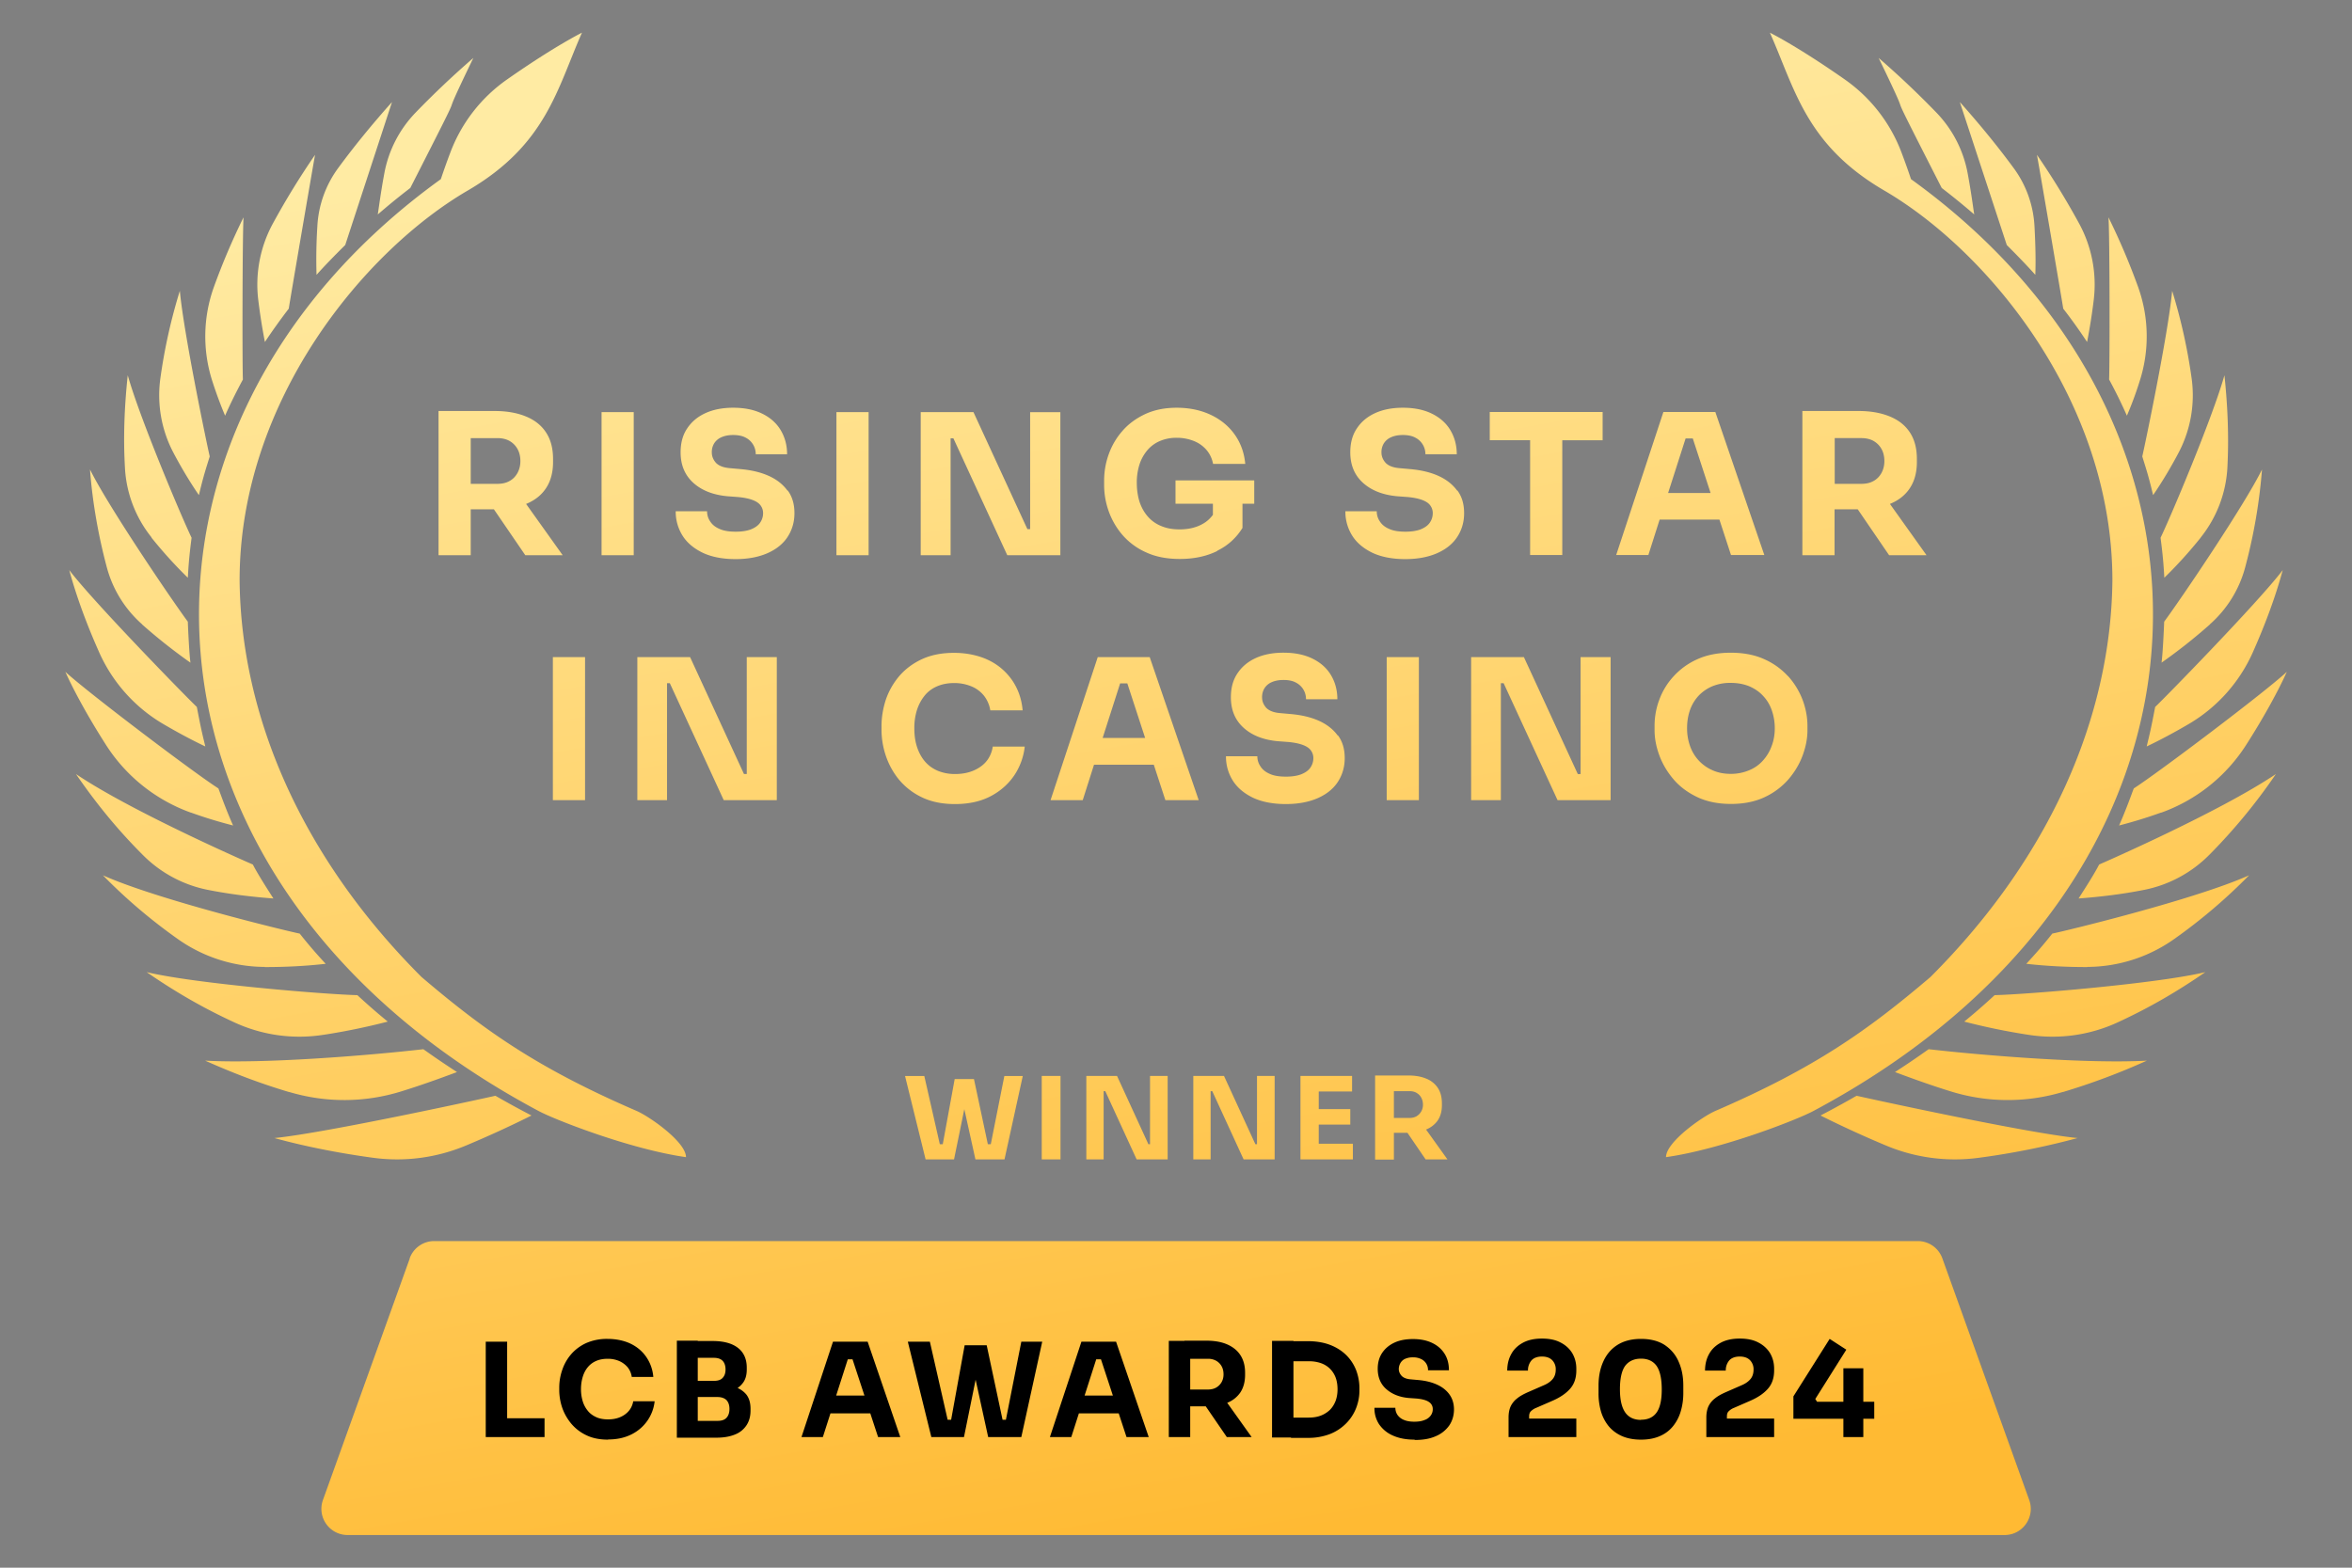 <svg width="120" height="80" viewBox="0 0 120 80" fill="none" xmlns="http://www.w3.org/2000/svg"><rect x="0" y="0" width="120" height="80" fill="#808080" stroke="none"/><path fill-rule="evenodd" clip-rule="evenodd" d="M20.908 64.216 16.475 76.55a1.336 1.336 0 0 0 1.258 1.783h84.542c.925 0 1.567-.916 1.258-1.783L99.1 64.216a1.33 1.33 0 0 0-1.258-.883H22.158a1.33 1.33 0 0 0-1.258.883h.008Zm6.567-7.524c.833.45 4.692 1.958 7.525 2.358 0-.767-1.833-2.058-2.517-2.358-5.091-2.2-7.783-4.117-10.975-6.834-6.133-6.125-9.216-13.325-9.283-20.241 0-9.142 6.342-16.809 11.65-19.9 3.992-2.334 4.542-5.167 5.817-8.05-.892.458-2.284 1.308-3.85 2.408a7.98 7.98 0 0 0-2.875 3.733c-.167.442-.325.883-.475 1.334-17.634 12.716-16.709 35.983 4.983 47.55ZM14 58.075c1.6.441 3.375.783 5.042 1.008 1.616.217 3.241 0 4.75-.633a54.48 54.48 0 0 0 3.325-1.525 49.304 49.304 0 0 1-1.842-1.008c-.158.041-8.625 1.9-11.275 2.158Zm.758-2.35c1.875.558 3.85.55 5.725-.034.892-.275 1.809-.6 2.834-.983a45.674 45.674 0 0 1-1.717-1.166c-2.925.333-8.175.75-11.133.583 1.4.625 2.783 1.158 4.3 1.608l-.009-.008Zm1.742-2.917a32.885 32.885 0 0 0 3.283-.675c-.241-.2-.766-.625-1.55-1.35-1.708-.041-8.325-.592-10.75-1.175 1.375.95 2.8 1.792 4.442 2.55a7.908 7.908 0 0 0 4.567.65h.008Zm-2.992-3.458c1.042 0 2.084-.05 3.109-.167a24.192 24.192 0 0 1-1.325-1.541c-.634-.126-7.275-1.734-10.042-2.976 1.2 1.226 2.475 2.3 3.817 3.25a7.72 7.72 0 0 0 4.441 1.426v.008Zm-2.875-3.934c1.1.217 2.209.35 3.317.434-.283-.442-.775-1.2-1.05-1.733-.158-.067-6.158-2.684-9.025-4.617 1.1 1.6 2.192 2.908 3.408 4.125a6.443 6.443 0 0 0 3.35 1.791Zm-.891-3.95c.691.25 1.4.467 2.15.659-.392-.883-.667-1.684-.75-1.892-1.242-.791-6.7-4.925-7.809-5.95.425.95 1.175 2.325 2.067 3.717a8.577 8.577 0 0 0 4.333 3.467h.009Zm-1.45-4.541c.75.442 1.466.825 2.183 1.167-.167-.692-.217-.884-.433-2.017-.317-.284-5.259-5.334-6.509-6.984.375 1.384.909 2.809 1.517 4.175a8.04 8.04 0 0 0 3.242 3.659Zm-1.05-5.067a28.043 28.043 0 0 0 2.475 1.958c-.059-.425-.117-1.625-.134-2.091-.891-1.209-4.1-5.95-4.991-7.767.125 1.7.441 3.434.858 4.992a5.905 5.905 0 0 0 1.8 2.908h-.008Zm.483-4.425c.583.725 1.2 1.409 1.858 2.05.025-.425.05-.966.192-2.041-.467-.959-2.633-6.067-3.258-8.292-.167 1.558-.234 3.15-.142 4.725a6.192 6.192 0 0 0 1.358 3.55l-.008.008Zm2.425-2.175c.233-.983.35-1.316.55-1.966-.125-.526-1.325-6.267-1.525-8.45a28.219 28.219 0 0 0-.992 4.458 6.29 6.29 0 0 0 .659 3.791c.408.775.85 1.509 1.3 2.167h.008Zm1.333-4.041c.175-.409.484-1.059.909-1.85-.034-.85-.025-7.35.033-8.276a34.71 34.71 0 0 0-1.508 3.542 7.452 7.452 0 0 0-.084 4.817c.209.65.434 1.25.65 1.758v.009Zm2.034-3.767c.375-.567.808-1.167 1.216-1.7.05-.358 1.325-7.8 1.342-7.85a39.654 39.654 0 0 0-2.158 3.516 6.515 6.515 0 0 0-.742 3.875c.092.759.208 1.484.342 2.167v-.008Zm4.1-4.958L20 5.208c-1.067 1.192-2 2.35-2.733 3.35a5.503 5.503 0 0 0-1.075 2.983 26.66 26.66 0 0 0-.042 2.484c.167-.184.517-.584 1.467-1.525v-.008Zm1.658-1.55c.558-.476.925-.784 1.658-1.35 3.509-6.876.984-2.017 3.217-6.634a45.442 45.442 0 0 0-2.942 2.784 6.036 6.036 0 0 0-1.6 3.108c-.175.933-.266 1.658-.333 2.091Zm73.25 45.75c-.833.45-4.692 1.958-7.525 2.358 0-.767 1.833-2.058 2.517-2.358 5.091-2.2 7.783-4.117 10.975-6.834 6.133-6.125 9.216-13.325 9.283-20.241 0-9.142-6.342-16.809-11.65-19.9-3.992-2.334-4.542-5.167-5.825-8.05.892.458 2.283 1.308 3.85 2.408a7.979 7.979 0 0 1 2.875 3.733c.167.442.325.883.475 1.334 17.642 12.716 16.717 35.983-4.975 47.55ZM106 58.075a39.1 39.1 0 0 1-5.042 1.008 9.093 9.093 0 0 1-4.75-.633 54.425 54.425 0 0 1-3.325-1.525 49.303 49.303 0 0 0 1.842-1.008c.158.041 8.625 1.9 11.275 2.158Zm-.758-2.35a9.785 9.785 0 0 1-5.725-.034c-.892-.275-1.809-.6-2.834-.983.542-.35 1.109-.733 1.717-1.166 2.925.333 8.175.75 11.133.583a34.325 34.325 0 0 1-4.3 1.608l.009-.008Zm-1.742-2.917a32.837 32.837 0 0 1-3.283-.675c.241-.2.766-.625 1.55-1.35 1.708-.041 8.325-.592 10.75-1.175-1.375.95-2.8 1.792-4.442 2.55a7.925 7.925 0 0 1-4.575.65Zm2.992-3.458c-1.042 0-2.075-.05-3.109-.167.484-.525.867-.958 1.325-1.541.634-.126 7.275-1.734 10.042-2.976a27.844 27.844 0 0 1-3.817 3.25 7.717 7.717 0 0 1-4.441 1.426v.008Zm2.875-3.934c-1.1.217-2.209.35-3.317.434.283-.442.775-1.2 1.05-1.733.158-.067 6.15-2.684 9.017-4.617a29.144 29.144 0 0 1-3.4 4.125 6.445 6.445 0 0 1-3.35 1.791Zm.891-3.95c-.691.25-1.4.467-2.141.659.391-.883.666-1.684.75-1.892 1.233-.791 6.7-4.916 7.808-5.95-.425.95-1.175 2.325-2.067 3.717a8.576 8.576 0 0 1-4.333 3.467h-.017Zm1.45-4.541c-.75.442-1.466.825-2.183 1.167.167-.692.217-.884.433-2.017.317-.284 5.259-5.334 6.509-6.984-.375 1.384-.909 2.809-1.517 4.175a8.035 8.035 0 0 1-3.242 3.659Zm1.05-5.067a27.898 27.898 0 0 1-2.475 1.958c.059-.425.117-1.625.134-2.091.891-1.209 4.1-5.95 4.991-7.767a27.479 27.479 0 0 1-.858 4.992 5.903 5.903 0 0 1-1.8 2.908h.008Zm-.475-4.425c-.583.725-1.2 1.409-1.858 2.05-.025-.425-.05-.966-.192-2.041.467-.959 2.634-6.067 3.259-8.292.166 1.558.233 3.15.15 4.725a6.247 6.247 0 0 1-1.359 3.55v.008Zm-2.433-2.175c-.233-.983-.35-1.316-.55-1.966.125-.526 1.325-6.267 1.525-8.45a28.22 28.22 0 0 1 .992 4.458 6.287 6.287 0 0 1-.659 3.791c-.408.775-.85 1.509-1.3 2.167h-.008Zm-1.333-4.041a24.921 24.921 0 0 0-.909-1.85c.034-.85.034-7.35-.033-8.276a34.55 34.55 0 0 1 1.508 3.542 7.45 7.45 0 0 1 .084 4.817 18.24 18.24 0 0 1-.65 1.758v.009Zm-2.034-3.767a27.241 27.241 0 0 0-1.216-1.7c-.05-.358-1.325-7.8-1.342-7.85a39.72 39.72 0 0 1 2.158 3.516c.642 1.184.9 2.534.742 3.875a30.162 30.162 0 0 1-.342 2.167v-.008Zm-4.1-4.958-2.391-7.284c1.066 1.192 2 2.35 2.733 3.35a5.498 5.498 0 0 1 1.075 2.983c.058 1.059.067 1.875.042 2.484-.167-.184-.517-.584-1.459-1.525v-.008Zm-1.658-1.55a38.359 38.359 0 0 0-1.658-1.35c-3.509-6.876-.984-2.017-3.217-6.634a45.446 45.446 0 0 1 2.942 2.784 6.04 6.04 0 0 1 1.6 3.108c.175.933.266 1.658.333 2.091ZM52.183 54.907l-.933 4.258h-1.483L49.2 56.6l-.525 2.566h-1.45l-1.05-4.258h.983l.792 3.483h.15l.608-3.325h.984l.708 3.325h.15l.692-3.483H52.183Zm.967 4.258v-4.258h.958v4.258h-.958Zm6.425-4.258v4.258h-1.583l-1.6-3.483h-.084v3.483h-.883v-4.258h1.567l1.6 3.483h.083v-3.483h.9Zm5.458 0v4.258H63.45l-1.6-3.483h-.083v3.483h-.884v-4.258h1.567l1.6 3.483h.083v-3.483h.9Zm3.992 3.467v.791H66.35v-4.258h2.633v.792h-1.7v.9h1.609v.791h-1.609v.976h1.742v.008Zm3.717.791h1.108l-1.092-1.524c.25-.1.45-.259.592-.459.142-.208.217-.466.217-.783v-.092c0-.316-.067-.575-.209-.791a1.27 1.27 0 0 0-.6-.476c-.258-.108-.566-.158-.925-.158h-1.675v4.292h.959v-1.367h.691l.934 1.367v-.008Zm-1.625-3.483h.791c.142 0 .259.025.359.084.1.058.183.133.241.241.059.1.092.225.092.367a.672.672 0 0 1-.333.592.712.712 0 0 1-.359.083h-.791v-1.367Zm-44.309-27.35h1.9l-1.866-2.616c.433-.175.775-.442 1.008-.792.242-.358.367-.809.367-1.342v-.158c0-.542-.117-.992-.359-1.358-.241-.367-.583-.634-1.033-.817-.45-.183-.975-.275-1.583-.275h-2.867v7.358h1.642v-2.341H25.2l1.6 2.341h.008Zm-2.791-5.975h1.358c.242 0 .45.05.617.142.175.1.308.233.408.408.1.175.15.383.15.625 0 .225-.05.425-.15.608-.1.176-.233.317-.408.409-.175.1-.384.142-.617.142h-1.358V22.35v.008Zm6.675-1.325h1.641v7.3h-1.641v-7.3Zm9.5 4c.233.317.341.7.341 1.159 0 .458-.125.875-.366 1.233-.242.358-.592.625-1.034.816-.45.192-.983.292-1.6.292-.658 0-1.216-.108-1.666-.317-.45-.216-.8-.5-1.034-.866a2.291 2.291 0 0 1-.358-1.259h1.6c0 .184.05.359.158.517.1.159.259.292.475.383.217.1.492.142.834.142.308 0 .566-.041.766-.116.209-.084.367-.192.467-.334a.844.844 0 0 0 .158-.491.65.65 0 0 0-.3-.559c-.2-.133-.525-.225-.966-.267l-.55-.041c-.725-.067-1.309-.292-1.742-.683-.433-.392-.65-.909-.65-1.559 0-.475.108-.883.333-1.216.225-.342.534-.6.934-.784.4-.183.875-.275 1.416-.275.575 0 1.067.1 1.475.3.409.2.725.475.942.834.217.358.333.774.333 1.241h-1.6a.94.94 0 0 0-.517-.85c-.166-.091-.383-.133-.633-.133-.241 0-.441.041-.608.117a.81.81 0 0 0-.367.316.853.853 0 0 0-.116.459c0 .2.075.375.216.533.15.15.384.241.717.267l.558.05c.534.05 1 .158 1.409.341.408.183.725.433.958.75h.017Zm2.483-4h1.642v7.3h-1.642v-7.3Zm5.817 7.3h-1.517v-7.3h2.692L52.417 27h.141v-5.967H54.1v7.3h-2.708l-2.75-5.966H48.5v5.966h-.008Zm13.616-.216c-.55.274-1.191.408-1.916.408-.65 0-1.225-.108-1.709-.333a3.443 3.443 0 0 1-1.208-.884 3.818 3.818 0 0 1-.708-1.216 3.992 3.992 0 0 1-.234-1.342v-.217c0-.458.075-.908.234-1.35.158-.442.391-.841.7-1.192.308-.358.7-.641 1.158-.858.467-.216 1-.325 1.608-.325.659 0 1.242.125 1.75.367.509.241.917.583 1.217 1.008.3.425.483.925.533 1.492h-1.641c-.05-.267-.159-.5-.325-.7a1.63 1.63 0 0 0-.65-.467 2.315 2.315 0 0 0-.884-.166 2.13 2.13 0 0 0-.858.166c-.25.108-.467.267-.642.475a2.15 2.15 0 0 0-.4.733 3.007 3.007 0 0 0-.133.934c0 .341.05.675.142.966.1.292.241.542.425.75.183.209.416.375.691.484.275.116.584.166.925.166.45 0 .85-.091 1.184-.283.225-.125.383-.283.516-.458v-.567h-1.908v-1.191h4.017v1.191h-.6v1.234c-.317.508-.742.9-1.292 1.166l.008.008Zm12.25-3.084c.234.317.342.7.342 1.159 0 .458-.125.875-.367 1.233-.241.358-.591.625-1.033.816-.45.192-.983.292-1.6.292-.658 0-1.217-.108-1.667-.317-.45-.216-.8-.5-1.033-.866a2.292 2.292 0 0 1-.358-1.259h1.6c0 .184.05.359.158.517.1.159.258.292.475.383.217.1.492.142.833.142.309 0 .567-.041.767-.116.208-.084.367-.192.467-.334a.844.844 0 0 0 .158-.491.65.65 0 0 0-.3-.559c-.2-.133-.525-.225-.967-.267l-.55-.041c-.725-.067-1.308-.292-1.741-.683-.434-.392-.65-.909-.65-1.559 0-.475.108-.883.333-1.216.225-.342.533-.6.933-.784.4-.183.875-.275 1.417-.275.575 0 1.067.1 1.475.3.408.2.725.475.942.834.216.358.333.774.333 1.241h-1.6a.94.94 0 0 0-.517-.85c-.166-.091-.383-.133-.633-.133-.242 0-.442.041-.608.117a.81.81 0 0 0-.367.316.854.854 0 0 0-.117.459c0 .2.075.375.217.533.15.15.383.241.717.267l.558.05c.533.05 1 .158 1.408.341.409.183.725.433.959.75h.016Zm3.709-2.567h-2.059v-1.441h5.759v1.442h-2.059v5.858h-1.641v-5.858Zm9.658 4.05.592 1.809h1.7l-2.5-7.3h-2.65l-2.409 7.3H84.1l.575-1.808h3.05Zm-2.617-1.358L86 22.375h.367l.908 2.783h-2.167Zm11.284 3.175h1.9l-1.867-2.616c.433-.175.775-.442 1.008-.792.242-.358.367-.809.367-1.342v-.158c0-.542-.117-.992-.358-1.358-.242-.367-.584-.634-1.034-.817-.45-.183-.975-.275-1.583-.275h-2.867v7.358H93.6v-2.341h1.183l1.6 2.341h.009Zm-2.784-5.975h1.359c.241 0 .45.05.616.142.175.1.309.233.409.408.1.175.15.383.15.625 0 .225-.05.425-.15.608-.1.176-.234.317-.409.409-.175.1-.383.142-.616.142h-1.359V22.35v.008Zm-65.4 11.175h1.642v7.3h-1.642v-7.3Zm9.884 0h1.541v7.3h-2.708l-2.75-5.966h-.142v5.966h-1.516v-7.3h2.691l2.75 5.967h.142v-5.967h-.008Zm12.55 4.567h1.641a3.287 3.287 0 0 1-.533 1.466c-.3.442-.7.8-1.208 1.067-.509.267-1.117.4-1.817.4-.658 0-1.225-.117-1.7-.35a3.441 3.441 0 0 1-1.167-.908 3.876 3.876 0 0 1-.666-1.217 4.188 4.188 0 0 1-.217-1.283v-.217c0-.45.075-.9.217-1.341.15-.442.375-.842.683-1.209.308-.358.692-.65 1.158-.867.467-.216 1.009-.325 1.642-.325s1.242.125 1.75.367.908.592 1.217 1.034c.3.441.483.95.533 1.533h-1.65a1.614 1.614 0 0 0-.325-.75 1.6 1.6 0 0 0-.642-.475 2.257 2.257 0 0 0-.883-.167c-.333 0-.617.059-.867.167-.25.108-.466.267-.633.475-.167.208-.3.45-.392.733a3.06 3.06 0 0 0-.133.942c0 .342.042.65.133.933.092.284.225.534.4.742.175.208.392.367.659.483a2.3 2.3 0 0 0 .891.167c.509 0 .934-.125 1.284-.367s.558-.583.633-1.017l-.008-.016Zm5.366-4.567-2.408 7.3h1.642l.575-1.808h3.05l.591 1.808h1.7l-2.5-7.3h-2.65Zm.25 4.125.892-2.783h.367l.908 2.783h-2.167Zm12.009-.125c.233.317.341.7.341 1.158 0 .459-.125.875-.366 1.234-.242.358-.592.625-1.034.817-.45.191-.983.291-1.6.291-.658 0-1.216-.108-1.666-.316-.45-.217-.8-.5-1.034-.867a2.291 2.291 0 0 1-.358-1.258h1.6c0 .183.05.358.158.516.1.159.259.292.475.384.217.1.492.141.834.141.308 0 .566-.041.766-.117.209-.083.367-.191.467-.333a.844.844 0 0 0 .158-.492.65.65 0 0 0-.3-.558c-.2-.133-.525-.225-.966-.267l-.55-.041c-.725-.067-1.309-.292-1.742-.684-.433-.391-.65-.908-.65-1.558 0-.475.108-.883.333-1.216.225-.342.534-.6.934-.784.4-.183.875-.275 1.416-.275.575 0 1.067.1 1.475.3.409.2.725.475.942.834.217.358.333.775.333 1.241h-1.6a.94.94 0 0 0-.517-.85c-.166-.092-.383-.133-.633-.133-.241 0-.441.041-.608.116a.81.81 0 0 0-.367.317.853.853 0 0 0-.116.459c0 .2.075.375.216.533.15.15.384.242.717.267l.558.05c.534.05 1 .158 1.409.341.408.184.725.434.958.75h.017Zm2.483-4h1.642v7.3H70.75v-7.3Zm9.883 0h1.542v7.3h-2.708l-2.75-5.966h-.142v5.966h-1.517v-7.3h2.692L80.5 39.5h.142v-5.967h-.009Zm10.584.967A3.625 3.625 0 0 0 90 33.633c-.483-.217-1.05-.325-1.692-.325-.641 0-1.208.108-1.691.325a3.626 3.626 0 0 0-1.217.867 3.562 3.562 0 0 0-.742 1.208 3.772 3.772 0 0 0-.241 1.342v.217c0 .416.083.841.241 1.274.159.434.4.842.717 1.217.317.375.725.683 1.217.917.491.233 1.066.35 1.725.35.658 0 1.233-.117 1.725-.35a3.661 3.661 0 0 0 1.216-.917c.317-.375.559-.783.717-1.217.158-.433.242-.858.242-1.274v-.217c0-.45-.084-.9-.25-1.342a3.88 3.88 0 0 0-.742-1.208h-.008Zm-.825 3.566c-.1.284-.25.526-.442.742a1.888 1.888 0 0 1-.708.5 2.391 2.391 0 0 1-.934.184c-.341 0-.658-.059-.933-.184a2.093 2.093 0 0 1-1.15-1.242c-.1-.283-.15-.583-.15-.9 0-.341.05-.65.15-.933.1-.283.25-.525.442-.733a2.1 2.1 0 0 1 .708-.483 2.36 2.36 0 0 1 .933-.167c.35 0 .65.058.925.166.275.117.517.276.709.484.2.208.35.45.45.733.1.284.158.592.158.934 0 .316-.05.616-.158.9Z" fill="url(#paint0_linear_72706_6399)"/><path d="M24.783 73.333v-4.867h1.092v4.867h-1.092Zm.959 0v-.958h2.041v.958h-2.041Zm5.291.133c-.441 0-.816-.075-1.133-.233a2.27 2.27 0 0 1-.775-.608c-.2-.25-.35-.517-.45-.817a2.837 2.837 0 0 1-.142-.85v-.15c0-.3.05-.6.15-.892.1-.3.25-.566.45-.8.2-.233.459-.433.767-.575a2.616 2.616 0 0 1 1.1-.216c.425 0 .833.083 1.167.241.333.159.608.392.808.684.2.291.325.633.358 1.016h-1.1a1.012 1.012 0 0 0-.216-.5 1.194 1.194 0 0 0-.434-.316A1.456 1.456 0 0 0 31 69.34c-.217 0-.408.034-.583.109a1.139 1.139 0 0 0-.425.316c-.117.142-.2.3-.259.492-.058.192-.091.4-.091.633 0 .234.033.434.091.625.059.192.15.35.267.492.117.142.267.242.433.317.167.075.375.108.592.108.342 0 .625-.083.858-.25.234-.167.375-.392.425-.675H33.4a2.129 2.129 0 0 1-.358.975c-.2.292-.467.533-.809.708-.341.175-.741.267-1.208.267l.008.008Zm3.5-.1v-4.95H35.6v4.95h-1.067Zm.934-2.241v-.659h.958c.208 0 .358-.05.45-.158.1-.108.142-.25.142-.425 0-.183-.05-.333-.142-.433-.092-.1-.242-.159-.45-.159h-.958v-.858h.891c.559 0 .992.117 1.292.35.3.233.45.575.45 1.008v.1c0 .3-.075.542-.233.725-.15.184-.359.317-.617.392a2.929 2.929 0 0 1-.892.117h-.891Zm0 2.241v-.858h1.141c.209 0 .359-.05.459-.158.1-.109.15-.259.15-.45 0-.192-.05-.342-.15-.45-.1-.1-.259-.159-.459-.159h-1.141v-.658h1.083c.342 0 .642.042.9.125.258.083.467.217.617.392.15.183.225.433.225.741v.092c0 .292-.067.533-.2.742a1.234 1.234 0 0 1-.584.475c-.258.108-.575.166-.958.166h-1.083Zm5.425-.033 1.608-4.867h1.767l1.666 4.867H44.8l-1.35-4.108.35.141h-.858l.358-.141-1.317 4.108h-1.091Zm1.216-1.208.334-.909h1.908l.342.909h-2.584Zm5.409 1.208-1.2-4.867h1.125l.941 4.134-.233-.15h.608l-.258.15.717-3.95h.916l-.95 4.683h-1.666Zm2.9 0-1.025-4.683h.95l.841 3.95-.25-.15h.575l-.216.15.816-4.134h1.067l-1.067 4.867h-1.691Zm3.15 0 1.608-4.867h1.767l1.666 4.867h-1.133l-1.35-4.108.35.141h-.858l.358-.141-1.317 4.108h-1.091Zm1.216-1.208.334-.909h1.908l.342.909h-2.584Zm4.85 1.208v-4.908h1.092v4.908h-1.092Zm.8-1.567v-.858h1.2c.159 0 .3-.033.417-.1a.726.726 0 0 0 .275-.275c.067-.117.1-.25.1-.4 0-.158-.033-.3-.1-.417a.727.727 0 0 0-.275-.275.813.813 0 0 0-.417-.1h-1.2v-.925h1.117c.408 0 .758.059 1.05.184.292.125.525.308.683.55.159.241.242.541.242.9v.108c0 .358-.083.658-.242.9a1.459 1.459 0 0 1-.683.533c-.292.117-.642.175-1.05.175h-1.117Zm2.159 1.567-1.434-2.092h1.209l1.491 2.092h-1.266Zm2.308.025v-4.933h1.092v4.933H64.9Zm.967 0v-1.017h.9c.233 0 .441-.033.616-.1.175-.066.334-.166.467-.291.125-.125.225-.284.292-.459.066-.175.1-.383.1-.591 0-.225-.034-.434-.1-.609a1.273 1.273 0 0 0-.292-.45 1.254 1.254 0 0 0-.467-.283 1.807 1.807 0 0 0-.616-.092h-.9v-1.025h.85c.441 0 .825.067 1.15.192.325.125.608.308.825.525.225.225.383.475.5.767.108.291.166.591.166.9v.15c0 .3-.058.591-.166.875a2.29 2.29 0 0 1-.5.775 2.39 2.39 0 0 1-.825.55 3.05 3.05 0 0 1-1.15.2h-.85v-.017Zm6.3.108c-.442 0-.809-.075-1.117-.216a1.64 1.64 0 0 1-.692-.575 1.477 1.477 0 0 1-.233-.834h1.067c0 .125.033.242.1.35a.71.71 0 0 0 .316.259c.142.066.325.1.55.1.209 0 .375-.025.517-.084a.647.647 0 0 0 .317-.225.533.533 0 0 0 .108-.333.418.418 0 0 0-.2-.367c-.133-.091-.35-.15-.65-.175l-.367-.025c-.483-.041-.866-.2-1.158-.458-.292-.258-.433-.608-.433-1.033 0-.317.075-.584.225-.809.15-.225.358-.4.625-.525.266-.125.583-.183.95-.183.383 0 .708.067.983.2s.483.317.633.558c.15.242.217.517.217.834h-1.067a.61.61 0 0 0-.341-.567.917.917 0 0 0-.425-.092.952.952 0 0 0-.4.075.514.514 0 0 0-.242.217.624.624 0 0 0-.083.3c0 .133.05.25.15.358.1.1.258.159.483.175l.375.034c.358.033.667.108.942.233.275.125.483.292.633.5.15.208.233.467.233.767s-.083.583-.241.816a1.592 1.592 0 0 1-.692.55c-.3.134-.65.192-1.067.192l-.016-.017Zm4.8-.133v-1c0-.208.033-.392.1-.55a1.12 1.12 0 0 1 .333-.417c.15-.125.35-.233.6-.341l.783-.342c.192-.083.342-.192.442-.317.1-.125.15-.283.15-.475a.66.66 0 0 0-.183-.483c-.125-.125-.3-.183-.525-.183-.225 0-.409.066-.525.191a.773.773 0 0 0-.184.525H76.9c0-.308.067-.591.2-.833.133-.25.333-.442.592-.583.258-.142.583-.217.975-.217.391 0 .708.067.966.208.259.134.459.325.592.55.133.234.2.492.2.784v.083c0 .375-.1.683-.308.925-.209.242-.517.458-.95.642l-.784.341a.791.791 0 0 0-.283.184c-.058.058-.083.15-.083.25v.333l-.259-.217h2.667v.942h-3.483.025Zm6.758.133c-.383 0-.717-.066-.992-.191s-.5-.3-.675-.517a2.171 2.171 0 0 1-.383-.758 3.274 3.274 0 0 1-.117-.909v-.383c0-.442.075-.85.234-1.208.158-.359.391-.65.716-.859.325-.208.725-.316 1.217-.316.492 0 .9.108 1.217.316.316.217.558.5.708.859.158.358.233.758.233 1.208v.383c0 .317-.041.617-.125.909a2.171 2.171 0 0 1-.383.758 1.716 1.716 0 0 1-.667.517c-.275.125-.6.191-.991.191h.008Zm0-1.016c.358 0 .625-.125.8-.375.175-.25.258-.642.258-1.167 0-.558-.091-.958-.266-1.208-.175-.242-.442-.367-.792-.367-.35 0-.625.125-.808.367-.175.241-.267.641-.267 1.191s.092.925.267 1.184c.175.25.441.383.808.383v-.008Zm3.333.883v-1c0-.208.034-.392.1-.55a1.12 1.12 0 0 1 .334-.417c.15-.125.35-.233.6-.341l.783-.342c.192-.083.342-.192.442-.317.1-.125.15-.283.15-.475a.66.66 0 0 0-.184-.483c-.125-.125-.3-.183-.525-.183-.225 0-.408.066-.525.191a.773.773 0 0 0-.183.525h-1.058c0-.308.066-.591.2-.833.133-.25.333-.442.591-.583.259-.142.584-.217.975-.217.392 0 .709.067.967.208.258.134.458.325.592.55.133.234.2.492.2.784v.083c0 .375-.1.683-.309.925-.208.242-.516.458-.95.642l-.783.341a.791.791 0 0 0-.283.184c-.059.058-.084.15-.084.25v.333l-.258-.217h2.667v.942h-3.484.025ZM91.5 72.4v-1.142l1.85-2.933.85.55-1.583 2.516.091.142h2.917v.867H91.5Zm2.55.933v-3.508h1.017v3.508H94.05Z" fill="#000"/><defs><linearGradient id="paint0_linear_72706_6399" x1="54.658" y1="3" x2="67.875" y2="77.966" gradientUnits="userSpaceOnUse"><stop stop-color="#FFEBA3"/><stop offset="1" stop-color="#FFBA33"/></linearGradient></defs></svg>